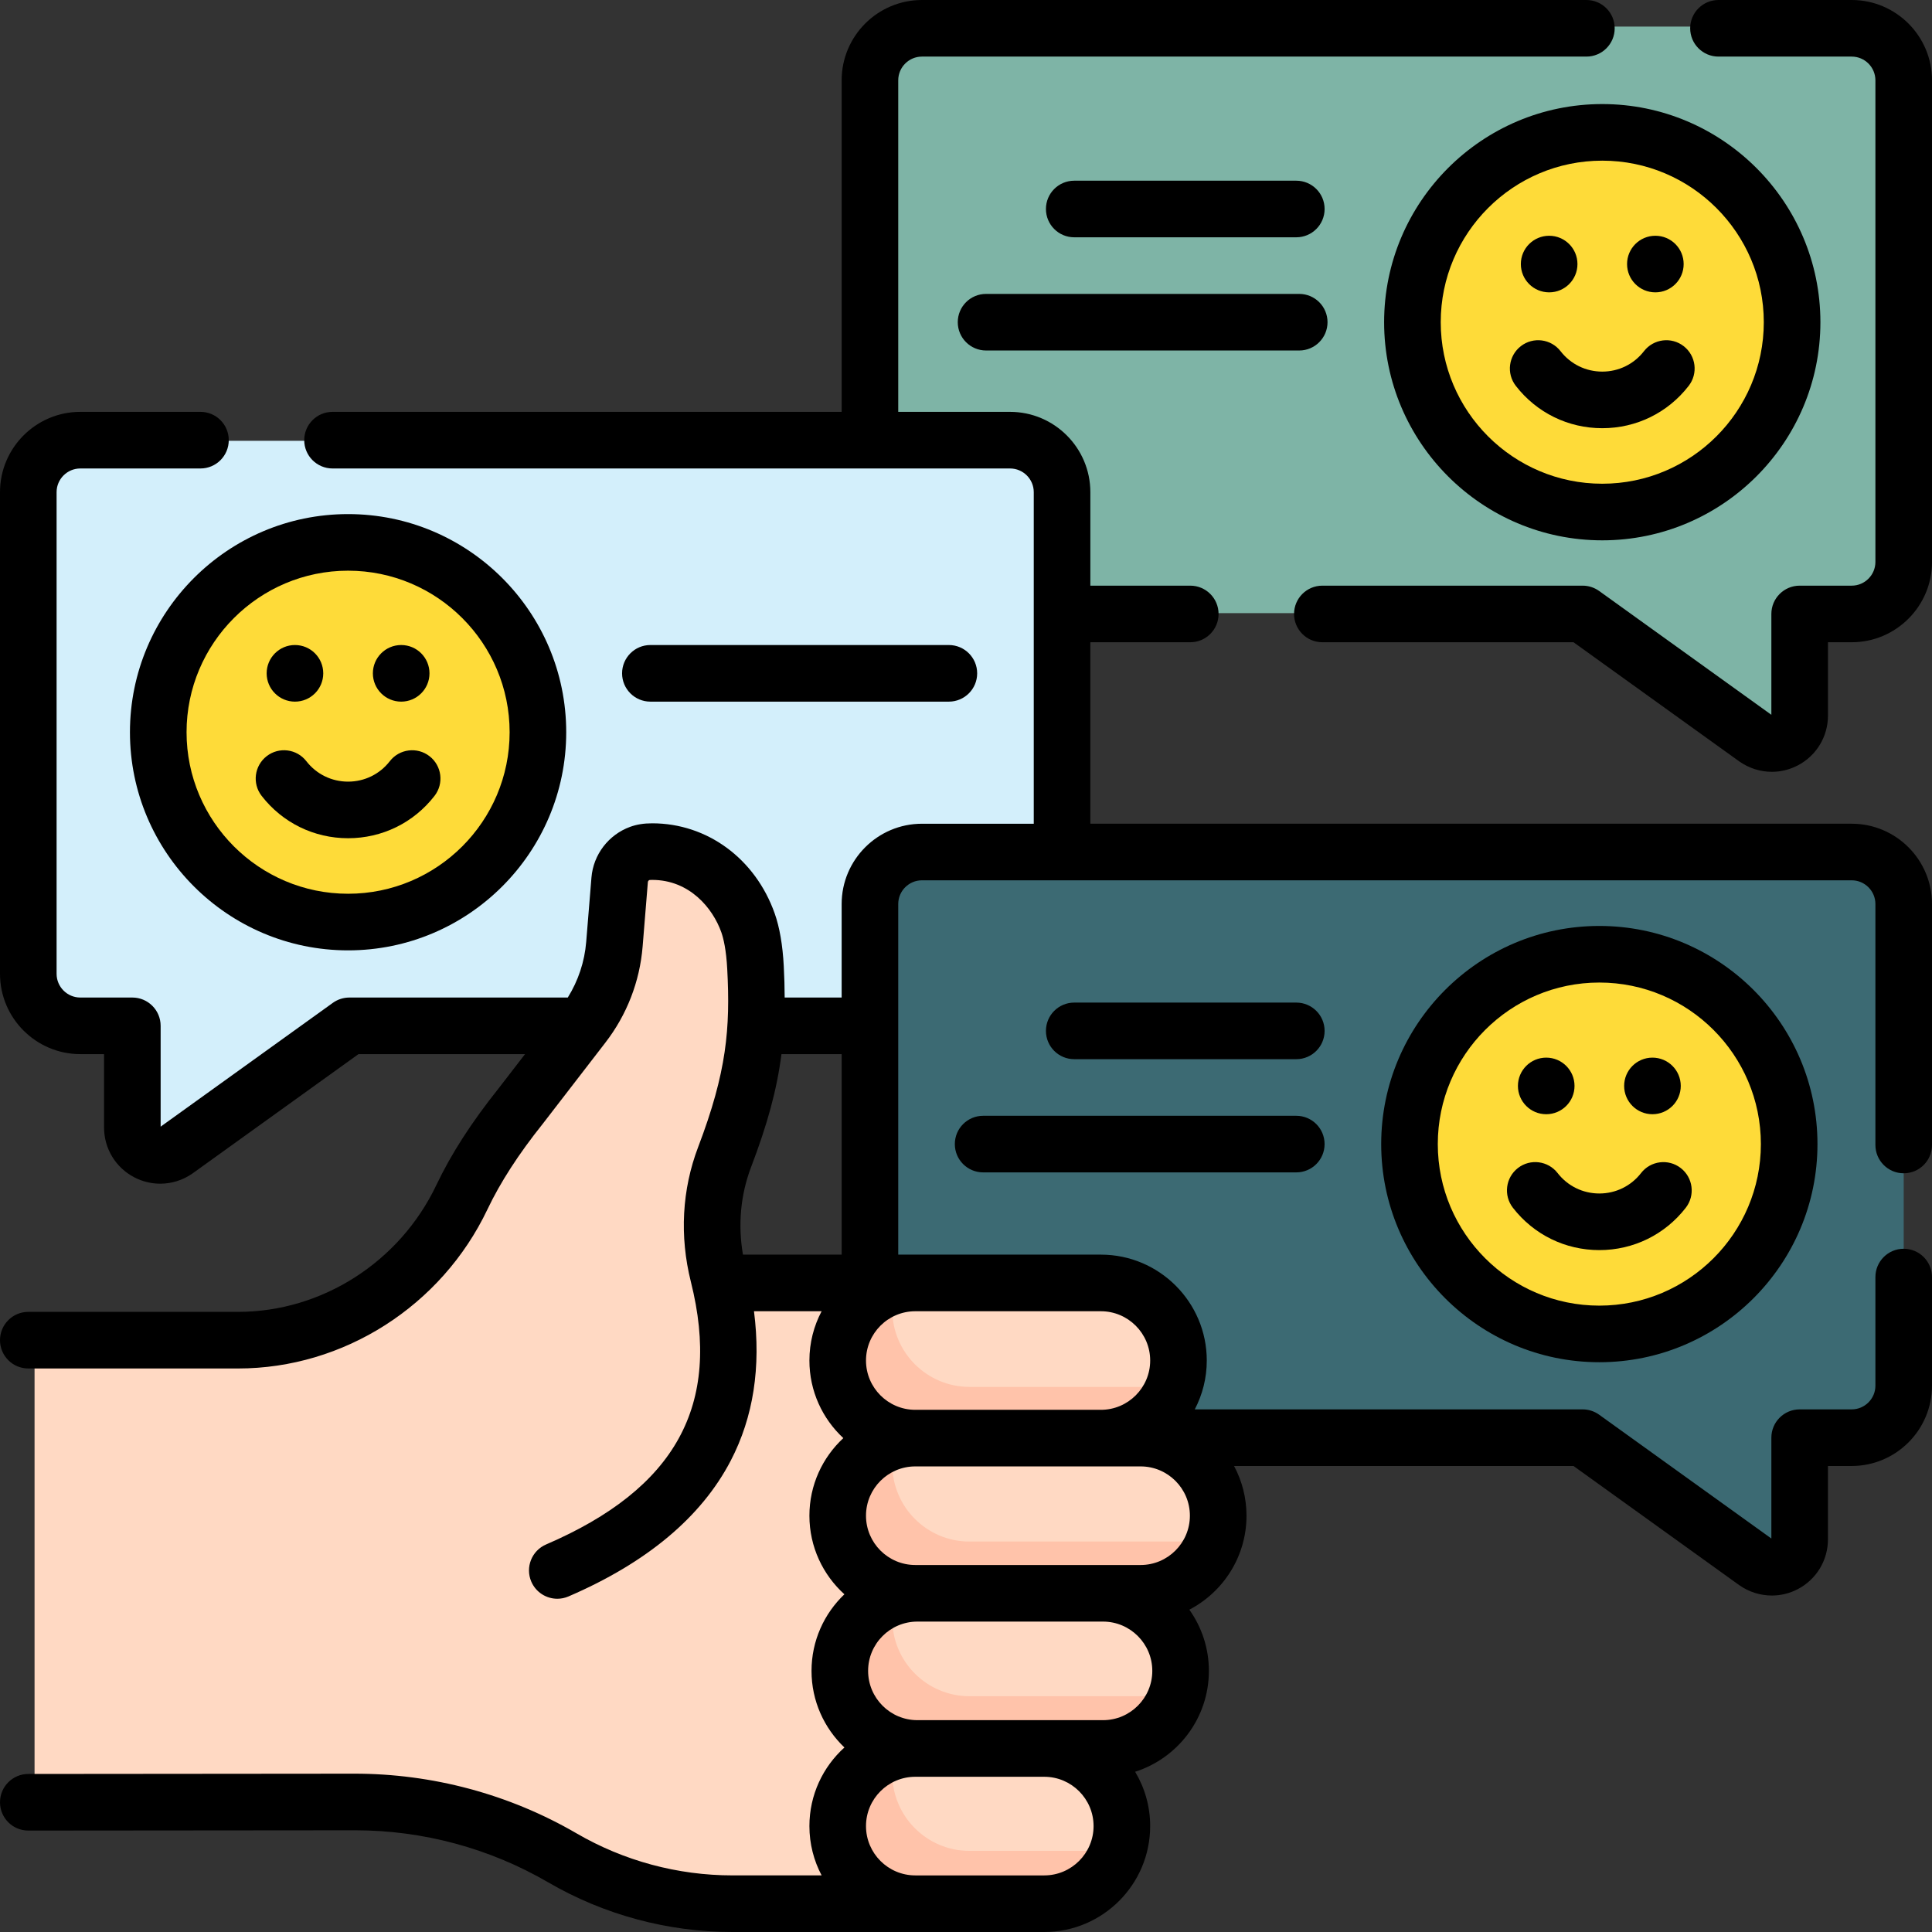<svg width="96" height="96" viewBox="0 0 96 96" fill="none" xmlns="http://www.w3.org/2000/svg">
<rect x="0" y="0" width="96" height="96" fill="#333333" stroke="none"/>
<g clip-path="url(#clip0_8380_7170)">
<path d="M91.297 1.98L90.282 1.32H45.812C44.39 1.32 43.227 2.485 43.227 3.909V18.063H43.227V27.879C43.227 29.302 44.391 30.467 45.812 30.467H56.52L56.524 30.467H78.519C78.598 30.467 78.674 30.492 78.738 30.538L85.112 35.128L86.895 35.692C87.813 36.336 89.075 35.678 89.075 34.555L89.192 30.529C89.192 30.322 89.36 30.154 89.567 30.154L90.979 29.561C92.401 29.561 93.564 28.396 93.564 26.972L93.882 4.569C93.882 3.145 92.719 1.98 91.297 1.98Z" fill="#7EB4A6"/>
<path d="M94.594 3.908V27.879C94.594 29.302 93.432 30.466 92.009 30.466H89.8C89.592 30.466 89.425 30.635 89.425 30.842V35.526C89.425 36.649 88.163 37.306 87.244 36.664L85.112 35.128V30.842C85.112 30.636 85.279 30.467 85.487 30.467H87.696C89.119 30.467 90.282 29.302 90.282 27.879V1.32H92.009C93.432 1.32 94.594 2.485 94.594 3.908Z" fill="#7EB4A6"/>
<path d="M51.793 25.479C51.793 24.055 50.63 22.891 49.208 22.891L48.553 21.903L5.718 21.903H3.992C2.569 21.903 1.406 23.067 1.406 24.491V48.461C1.406 49.885 2.569 51.049 3.992 51.049H6.201C6.409 51.049 6.576 51.218 6.576 51.425V56.108C6.576 57.231 7.838 57.889 8.756 57.247L17.262 51.12C17.326 51.075 17.403 51.05 17.481 51.05H39.476L39.481 51.049H49.208C50.629 51.049 51.793 49.885 51.793 48.461L51.793 25.479Z" fill="#D3EFFB"/>
<path d="M52.775 24.491V48.461C52.775 49.884 51.61 51.049 50.188 51.049H48.556V38.645H48.554V21.903H50.188C51.61 21.903 52.775 23.067 52.775 24.491Z" fill="#D3EFFB"/>
<path d="M91.297 43.06L90.282 42.4H45.812C44.39 42.4 43.227 43.565 43.227 44.989V59.143H43.227V68.959C43.227 70.382 44.391 71.547 45.812 71.547H56.52L56.524 71.547H78.519C78.598 71.547 78.674 71.572 78.738 71.618L85.112 76.208L86.895 76.772C87.813 77.416 89.075 76.758 89.075 75.635L89.192 71.61C89.192 71.402 89.36 71.234 89.567 71.234L90.979 70.641C92.401 70.641 93.564 69.477 93.564 68.053L93.882 45.65C93.882 44.225 92.719 43.06 91.297 43.06Z" fill="#3C6A73"/>
<path d="M94.594 44.988V68.959C94.594 70.382 93.432 71.547 92.009 71.547H89.8C89.592 71.547 89.425 71.716 89.425 71.922V76.606C89.425 77.729 88.163 78.386 87.244 77.744L85.112 76.208V71.922C85.112 71.716 85.279 71.547 85.487 71.547H87.696C89.119 71.547 90.282 70.382 90.282 68.959V42.401H92.009C93.432 42.401 94.594 43.565 94.594 44.988Z" fill="#3C6A73"/>
<path d="M79.47 66.383C84.68 66.383 88.903 62.153 88.903 56.935C88.903 51.718 84.68 47.488 79.47 47.488C74.26 47.488 70.037 51.718 70.037 56.935C70.037 62.153 74.26 66.383 79.47 66.383Z" fill="#FEDB39"/>
<path d="M45.555 63.849H38.051L37.063 64.625L35.91 63.849L35.911 63.848C35.879 63.707 35.844 63.564 35.808 63.421C35.323 61.495 35.423 59.467 36.129 57.611C37.551 53.874 37.831 51.571 37.655 48.233C37.728 45.592 35.675 42.42 32.548 42.488C32.332 42.488 32.125 42.508 31.935 42.578C31.392 42.775 30.988 43.273 30.937 43.884L30.678 47.072C30.559 48.535 30.019 49.931 29.121 51.095L26.048 55.085C24.728 56.74 23.791 58.224 23.135 59.606C21.196 63.688 17.238 66.401 12.773 66.661C11.421 66.676 2.135 66.684 2.135 66.684C1.904 66.684 1.717 66.871 1.717 67.103V89.149C1.717 89.381 1.905 89.569 2.136 89.569L17.81 89.555C21.424 89.545 24.976 90.5 28.099 92.32C30.654 93.808 33.556 94.592 36.511 94.592H45.555L50.501 93.901L45.555 63.849Z" fill="#FFD9C3"/>
<path d="M45.555 63.849H54.733C56.852 63.849 58.57 65.57 58.57 67.692C58.57 68.119 58.5 68.53 58.371 68.914C57.445 70.409 55.941 71.182 54.249 71.182L45.555 71.534C43.436 71.534 41.719 69.814 41.719 67.692C41.719 65.57 43.436 63.849 45.555 63.849Z" fill="#FFD9C3"/>
<path d="M58.371 68.914C58.182 69.484 57.861 69.993 57.445 70.409C56.751 71.105 55.792 71.535 54.733 71.535L50.422 72.786L45.555 71.535C43.437 71.535 41.719 69.814 41.719 67.692C41.719 66.63 42.148 65.67 42.843 64.975C43.294 64.523 43.856 64.182 44.486 64C44.388 64.34 44.336 64.699 44.336 65.071C44.336 67.193 46.053 68.914 48.172 68.914L58.371 68.914Z" fill="#FFC3AA"/>
<path d="M45.555 79.219H54.733C56.852 79.219 58.57 80.94 58.57 83.062C58.57 83.489 58.5 83.9 58.371 84.284C57.445 85.779 55.941 86.552 54.249 86.552L45.555 86.904C43.436 86.904 41.719 85.184 41.719 83.062C41.719 80.94 43.436 79.219 45.555 79.219Z" fill="#FFD9C3"/>
<path d="M58.371 84.284C58.182 84.854 57.861 85.364 57.445 85.779C56.751 86.475 55.792 86.905 54.733 86.905H51.934L50.422 88.156L45.555 86.905C43.437 86.905 41.719 85.185 41.719 83.063C41.719 82.001 42.148 81.04 42.843 80.345C43.294 79.893 43.856 79.553 44.486 79.37C44.388 79.71 44.336 80.069 44.336 80.442C44.336 82.564 46.053 84.284 48.172 84.284L58.371 84.284Z" fill="#FFC3AA"/>
<path d="M45.555 86.905H51.934C54.053 86.905 55.77 88.625 55.77 90.747C55.77 91.174 55.7 91.585 55.572 91.969C54.646 93.464 53.142 94.237 51.45 94.237L45.732 94.256C43.614 94.256 41.719 92.869 41.719 90.747C41.719 88.625 43.436 86.905 45.555 86.905Z" fill="#FFD9C3"/>
<path d="M55.572 91.969C55.382 92.54 55.061 93.049 54.646 93.464C53.952 94.16 52.993 94.59 51.934 94.59H45.555C43.437 94.59 41.719 92.87 41.719 90.748C41.719 89.686 42.148 88.725 42.843 88.03C43.294 87.579 43.856 87.238 44.486 87.055C44.388 87.395 44.336 87.754 44.336 88.127C44.336 90.249 46.053 91.969 48.172 91.969L55.572 91.969Z" fill="#FFC3AA"/>
<path d="M45.555 71.534H56.695C58.814 71.534 60.532 73.255 60.532 75.377C60.532 75.804 60.462 76.215 60.333 76.599C59.407 78.094 57.903 78.867 56.211 78.867L45.555 79.219C43.436 79.219 41.719 77.499 41.719 75.377C41.719 73.255 43.436 71.534 45.555 71.534Z" fill="#FFD9C3"/>
<path d="M60.333 76.599C60.143 77.169 59.823 77.678 59.407 78.094C58.713 78.79 57.754 79.22 56.695 79.22H45.555C43.437 79.22 41.719 77.499 41.719 75.377C41.719 74.315 42.148 73.355 42.843 72.66C43.294 72.208 43.856 71.867 44.486 71.685C44.388 72.025 44.336 72.384 44.336 72.756C44.336 74.878 46.053 76.599 48.172 76.599L60.333 76.599Z" fill="#FFC3AA"/>
<path d="M17.296 45.886C22.506 45.886 26.729 41.656 26.729 36.438C26.729 31.22 22.506 26.99 17.296 26.99C12.087 26.99 7.863 31.22 7.863 36.438C7.863 41.656 12.087 45.886 17.296 45.886Z" fill="#FEDB39"/>
<path d="M79.616 25.479C84.825 25.479 89.049 21.25 89.049 16.032C89.049 10.814 84.825 6.584 79.616 6.584C74.406 6.584 70.183 10.814 70.183 16.032C70.183 21.25 74.406 25.479 79.616 25.479Z" fill="#FEDB39"/>
<path d="M92.009 31.913H90.831V35.558C90.831 36.603 90.255 37.552 89.328 38.034C88.922 38.246 88.482 38.351 88.042 38.351C87.477 38.351 86.913 38.178 86.424 37.835L78.187 31.913H65.707C64.93 31.913 64.301 31.284 64.301 30.507C64.301 29.731 64.93 29.101 65.707 29.101H78.64C78.935 29.101 79.222 29.194 79.461 29.366L88.018 35.518V30.507C88.018 29.731 88.648 29.101 89.425 29.101H92.01C92.659 29.101 93.188 28.572 93.188 27.922V3.991C93.188 3.341 92.659 2.812 92.01 2.812H85.39C84.614 2.812 83.984 2.183 83.984 1.406C83.984 0.63 84.614 0 85.39 0H92.01C94.21 0 96.001 1.79 96.001 3.991V27.922C96.001 30.123 94.21 31.913 92.009 31.913Z" fill="black"/>
<path d="M17.813 52.379H26.089L24.771 54.087C23.427 55.771 22.416 57.341 21.681 58.887C19.86 62.714 15.993 65.186 11.829 65.186H1.406C0.629 65.186 0 65.816 0 66.593C0 67.369 0.629 67.999 1.406 67.999H11.829C17.073 67.999 21.936 64.896 24.22 60.095C24.863 58.744 25.764 57.35 26.976 55.833C26.981 55.827 26.986 55.821 26.991 55.814L30.079 51.81C31.149 50.426 31.79 48.773 31.932 47.03L32.192 43.831C32.197 43.761 32.257 43.734 32.272 43.728C32.27 43.73 32.309 43.722 32.408 43.722C34.263 43.722 35.418 45.125 35.843 46.326C35.948 46.625 36.085 47.185 36.136 48.154C36.292 51.094 36.112 53.268 34.693 56.99C33.886 59.106 33.761 61.423 34.329 63.691C35.865 69.82 33.58 73.968 27.136 76.743C26.422 77.05 26.093 77.878 26.4 78.591C26.63 79.123 27.148 79.441 27.693 79.441C27.878 79.441 28.067 79.404 28.248 79.326C32.141 77.65 34.854 75.379 36.31 72.579C37.436 70.416 37.82 67.925 37.465 65.154H40.826C40.439 65.886 40.219 66.719 40.219 67.603C40.219 69.125 40.869 70.497 41.905 71.459C40.869 72.42 40.219 73.792 40.219 75.314C40.219 76.862 40.891 78.255 41.958 79.219C40.952 80.178 40.324 81.529 40.324 83.025C40.324 84.521 40.953 85.872 41.959 86.831C40.891 87.795 40.219 89.189 40.219 90.737C40.219 91.621 40.439 92.455 40.826 93.187H36.392C33.674 93.187 30.996 92.465 28.647 91.098C25.295 89.148 21.466 88.128 17.596 88.133L1.405 88.147C0.629 88.148 -0 88.778 0 89.555C0.001 90.331 0.63 90.96 1.407 90.96C1.453 90.96 17.626 90.946 17.652 90.946C21.015 90.946 24.326 91.838 27.233 93.529C30.01 95.146 33.177 96 36.392 96H51.891C54.792 95.998 57.151 93.637 57.151 90.737C57.151 89.751 56.878 88.828 56.404 88.038C58.527 87.361 60.069 85.37 60.069 83.025C60.069 81.892 59.708 80.843 59.097 79.984C60.783 79.106 61.938 77.343 61.938 75.315C61.938 74.422 61.714 73.581 61.32 72.844H78.187L86.423 78.766C86.912 79.109 87.477 79.281 88.042 79.281C88.482 79.281 88.922 79.177 89.328 78.965C90.255 78.482 90.83 77.534 90.83 76.489V72.844H92.009C94.21 72.844 96 71.053 96 68.853V63.457C96 62.68 95.371 62.05 94.594 62.05C93.817 62.05 93.188 62.68 93.188 63.457V68.853C93.188 69.502 92.659 70.031 92.009 70.031H89.424C88.648 70.031 88.018 70.661 88.018 71.438V76.448L79.461 70.296C79.222 70.124 78.934 70.031 78.64 70.031H59.368C59.748 69.304 59.964 68.479 59.964 67.603C59.964 64.702 57.604 62.342 54.703 62.342C54.228 62.342 44.974 62.342 44.633 62.342V44.921C44.633 44.271 45.162 43.742 45.812 43.742H92.009C92.659 43.742 93.188 44.271 93.188 44.921V56.894C93.188 57.67 93.817 58.3 94.594 58.3C95.37 58.3 96 57.67 96 56.894V44.921C96 42.72 94.21 40.93 92.009 40.93H54.179V31.913H59.144C59.921 31.913 60.55 31.283 60.55 30.507C60.55 29.73 59.921 29.101 59.144 29.101H54.179V24.456C54.179 22.255 52.389 20.465 50.188 20.465H44.633V3.991C44.633 3.341 45.162 2.812 45.812 2.812H78.827C79.604 2.812 80.233 2.183 80.233 1.406C80.233 0.63 79.604 0 78.827 0H45.812C43.611 0 41.821 1.79 41.821 3.991V20.465H16.524C15.747 20.465 15.117 21.095 15.117 21.872C15.117 22.648 15.747 23.278 16.524 23.278H50.188C50.838 23.278 51.367 23.806 51.367 24.456V40.931H45.812C43.611 40.931 41.821 42.721 41.821 44.922V49.566H38.99C38.988 49.066 38.974 48.55 38.945 48.006C38.89 46.959 38.738 46.078 38.494 45.389C37.532 42.668 35.143 40.91 32.408 40.91C31.988 40.91 31.64 40.966 31.312 41.085C30.238 41.476 29.483 42.463 29.389 43.601L29.128 46.802C29.048 47.789 28.732 48.732 28.213 49.567H17.36C17.066 49.567 16.778 49.659 16.539 49.831L7.982 55.983L7.982 50.973C7.982 50.196 7.353 49.567 6.576 49.567H3.991C3.341 49.567 2.812 49.038 2.812 48.388V24.456C2.812 23.806 3.341 23.278 3.991 23.278H9.961C10.738 23.278 11.367 22.648 11.367 21.871C11.367 21.095 10.738 20.465 9.961 20.465H3.991C1.79 20.465 0 22.256 0 24.456V48.388C0 50.588 1.79 52.379 3.991 52.379H5.17V56.023C5.17 57.068 5.745 58.017 6.672 58.5C7.08 58.712 7.522 58.817 7.963 58.817C8.524 58.817 9.083 58.646 9.562 58.311L17.813 52.379ZM54.808 85.474H45.585C44.235 85.474 43.136 84.376 43.136 83.025C43.136 81.675 44.234 80.576 45.585 80.576H54.808C56.158 80.576 57.257 81.674 57.257 83.025C57.257 84.376 56.158 85.474 54.808 85.474ZM43.031 90.737C43.031 89.386 44.13 88.287 45.481 88.287H51.888C53.239 88.287 54.339 89.386 54.339 90.737C54.339 92.087 53.24 93.187 51.89 93.188H45.481C44.13 93.188 43.031 92.088 43.031 90.737ZM43.031 75.314C43.031 73.964 44.13 72.865 45.48 72.865H56.676C58.027 72.865 59.125 73.964 59.125 75.314C59.125 76.665 58.027 77.764 56.676 77.764H45.48C44.13 77.764 43.031 76.665 43.031 75.314ZM43.031 67.604C43.031 66.253 44.13 65.155 45.48 65.155H54.703C56.053 65.155 57.152 66.253 57.152 67.604C57.152 68.954 56.053 70.053 54.703 70.053H45.48C44.13 70.053 43.031 68.954 43.031 67.604ZM37.321 57.992C38.124 55.886 38.602 54.163 38.83 52.379H41.821V62.342H36.917C36.662 60.853 36.799 59.362 37.321 57.992Z" fill="black"/>
<path d="M79.616 5.171C73.639 5.171 68.776 10.033 68.776 16.01C68.776 21.987 73.639 26.849 79.616 26.849C85.592 26.849 90.455 21.987 90.455 16.01C90.455 10.033 85.592 5.171 79.616 5.171ZM87.642 16.01C87.642 20.436 84.041 24.036 79.615 24.036C75.189 24.036 71.589 20.436 71.589 16.01C71.589 11.584 75.189 7.983 79.615 7.983C84.041 7.983 87.642 11.584 87.642 16.01Z" fill="black"/>
<path d="M79.615 21.277C77.923 21.277 76.358 20.511 75.32 19.173C74.844 18.56 74.956 17.676 75.57 17.2C76.184 16.724 77.067 16.836 77.543 17.45C78.043 18.095 78.799 18.465 79.616 18.465C80.432 18.465 81.188 18.095 81.688 17.45C82.164 16.836 83.048 16.724 83.661 17.2C84.275 17.676 84.386 18.56 83.91 19.173C82.873 20.511 81.308 21.277 79.615 21.277Z" fill="black"/>
<path d="M17.296 25.545C11.319 25.545 6.457 30.407 6.457 36.384C6.457 42.361 11.319 47.223 17.296 47.223C23.273 47.223 28.135 42.361 28.135 36.384C28.135 30.407 23.273 25.545 17.296 25.545ZM17.296 28.357C21.722 28.357 25.323 31.958 25.323 36.384C25.323 40.81 21.722 44.41 17.296 44.41C12.87 44.41 9.27 40.81 9.27 36.384C9.27 31.958 12.87 28.357 17.296 28.357Z" fill="black"/>
<path d="M15.223 37.824C15.724 38.469 16.479 38.839 17.296 38.839C18.113 38.839 18.868 38.469 19.369 37.824C19.845 37.21 20.728 37.099 21.341 37.574C21.955 38.05 22.067 38.934 21.591 39.547C20.554 40.884 18.988 41.651 17.296 41.651C15.604 41.651 14.038 40.884 13.001 39.547C12.525 38.934 12.637 38.05 13.251 37.574C13.864 37.098 14.748 37.21 15.223 37.824Z" fill="black"/>
<path d="M90.309 56.849C90.309 50.872 85.447 46.01 79.47 46.01C73.493 46.01 68.631 50.872 68.631 56.849C68.631 62.826 73.493 67.688 79.47 67.688C85.447 67.688 90.309 62.826 90.309 56.849ZM87.497 56.849C87.497 61.275 83.896 64.876 79.47 64.876C75.044 64.876 71.443 61.275 71.443 56.849C71.443 52.423 75.044 48.822 79.47 48.822C83.896 48.822 87.497 52.423 87.497 56.849Z" fill="black"/>
<path d="M79.47 62.117C77.778 62.117 76.212 61.35 75.175 60.013C74.699 59.399 74.811 58.516 75.424 58.039C76.038 57.563 76.922 57.675 77.397 58.289C77.898 58.934 78.653 59.304 79.47 59.304C80.287 59.304 81.042 58.934 81.543 58.289C82.019 57.675 82.902 57.564 83.516 58.04C84.129 58.516 84.241 59.399 83.765 60.013C82.727 61.35 81.162 62.117 79.47 62.117Z" fill="black"/>
<path d="M64.412 58.255H48.852C48.075 58.255 47.445 57.626 47.445 56.849C47.445 56.072 48.075 55.443 48.852 55.443H64.412C65.189 55.443 65.818 56.072 65.818 56.849C65.818 57.626 65.189 58.255 64.412 58.255Z" fill="black"/>
<path d="M64.412 52.63H53.378C52.601 52.63 51.972 52.001 51.972 51.224C51.972 50.447 52.601 49.818 53.378 49.818H64.412C65.189 49.818 65.819 50.447 65.819 51.224C65.819 52.001 65.189 52.63 64.412 52.63Z" fill="black"/>
<path d="M64.558 17.416H48.997C48.22 17.416 47.591 16.786 47.591 16.01C47.591 15.233 48.22 14.604 48.997 14.604H64.558C65.334 14.604 65.964 15.233 65.964 16.01C65.964 16.786 65.334 17.416 64.558 17.416Z" fill="black"/>
<path d="M64.412 11.791H53.378C52.601 11.791 51.972 11.162 51.972 10.385C51.972 9.608 52.601 8.979 53.378 8.979H64.412C65.189 8.979 65.819 9.608 65.819 10.385C65.819 11.162 65.189 11.791 64.412 11.791Z" fill="black"/>
<path d="M47.148 32.051C47.925 32.051 48.555 32.681 48.555 33.458C48.555 34.234 47.925 34.864 47.148 34.864H32.317C31.541 34.864 30.911 34.234 30.911 33.458C30.911 32.681 31.541 32.051 32.317 32.051H47.148Z" fill="black"/>
<path d="M82.254 14.527C83.031 14.527 83.66 13.898 83.66 13.121C83.66 12.344 83.031 11.715 82.254 11.715C81.477 11.715 80.848 12.344 80.848 13.121C80.848 13.898 81.477 14.527 82.254 14.527Z" fill="black"/>
<path d="M76.977 14.527C77.753 14.527 78.383 13.898 78.383 13.121C78.383 12.344 77.753 11.715 76.977 11.715C76.2 11.715 75.57 12.344 75.57 13.121C75.57 13.898 76.2 14.527 76.977 14.527Z" fill="black"/>
<path d="M19.935 34.864C20.711 34.864 21.341 34.234 21.341 33.458C21.341 32.681 20.711 32.051 19.935 32.051C19.158 32.051 18.528 32.681 18.528 33.458C18.528 34.234 19.158 34.864 19.935 34.864Z" fill="black"/>
<path d="M14.656 34.864C15.433 34.864 16.062 34.234 16.062 33.458C16.062 32.681 15.433 32.051 14.656 32.051C13.88 32.051 13.25 32.681 13.25 33.458C13.25 34.234 13.88 34.864 14.656 34.864Z" fill="black"/>
<path d="M82.109 55.365C82.886 55.365 83.516 54.735 83.516 53.959C83.516 53.182 82.886 52.553 82.109 52.553C81.333 52.553 80.703 53.182 80.703 53.959C80.703 54.735 81.333 55.365 82.109 55.365Z" fill="black"/>
<path d="M76.831 55.365C77.608 55.365 78.237 54.735 78.237 53.959C78.237 53.182 77.608 52.553 76.831 52.553C76.054 52.553 75.425 53.182 75.425 53.959C75.425 54.735 76.054 55.365 76.831 55.365Z" fill="black"/>
</g>
<defs>
<clipPath id="clip0_8380_7170">
<rect width="96" height="96" fill="white"/>
</clipPath>
</defs>
</svg>
